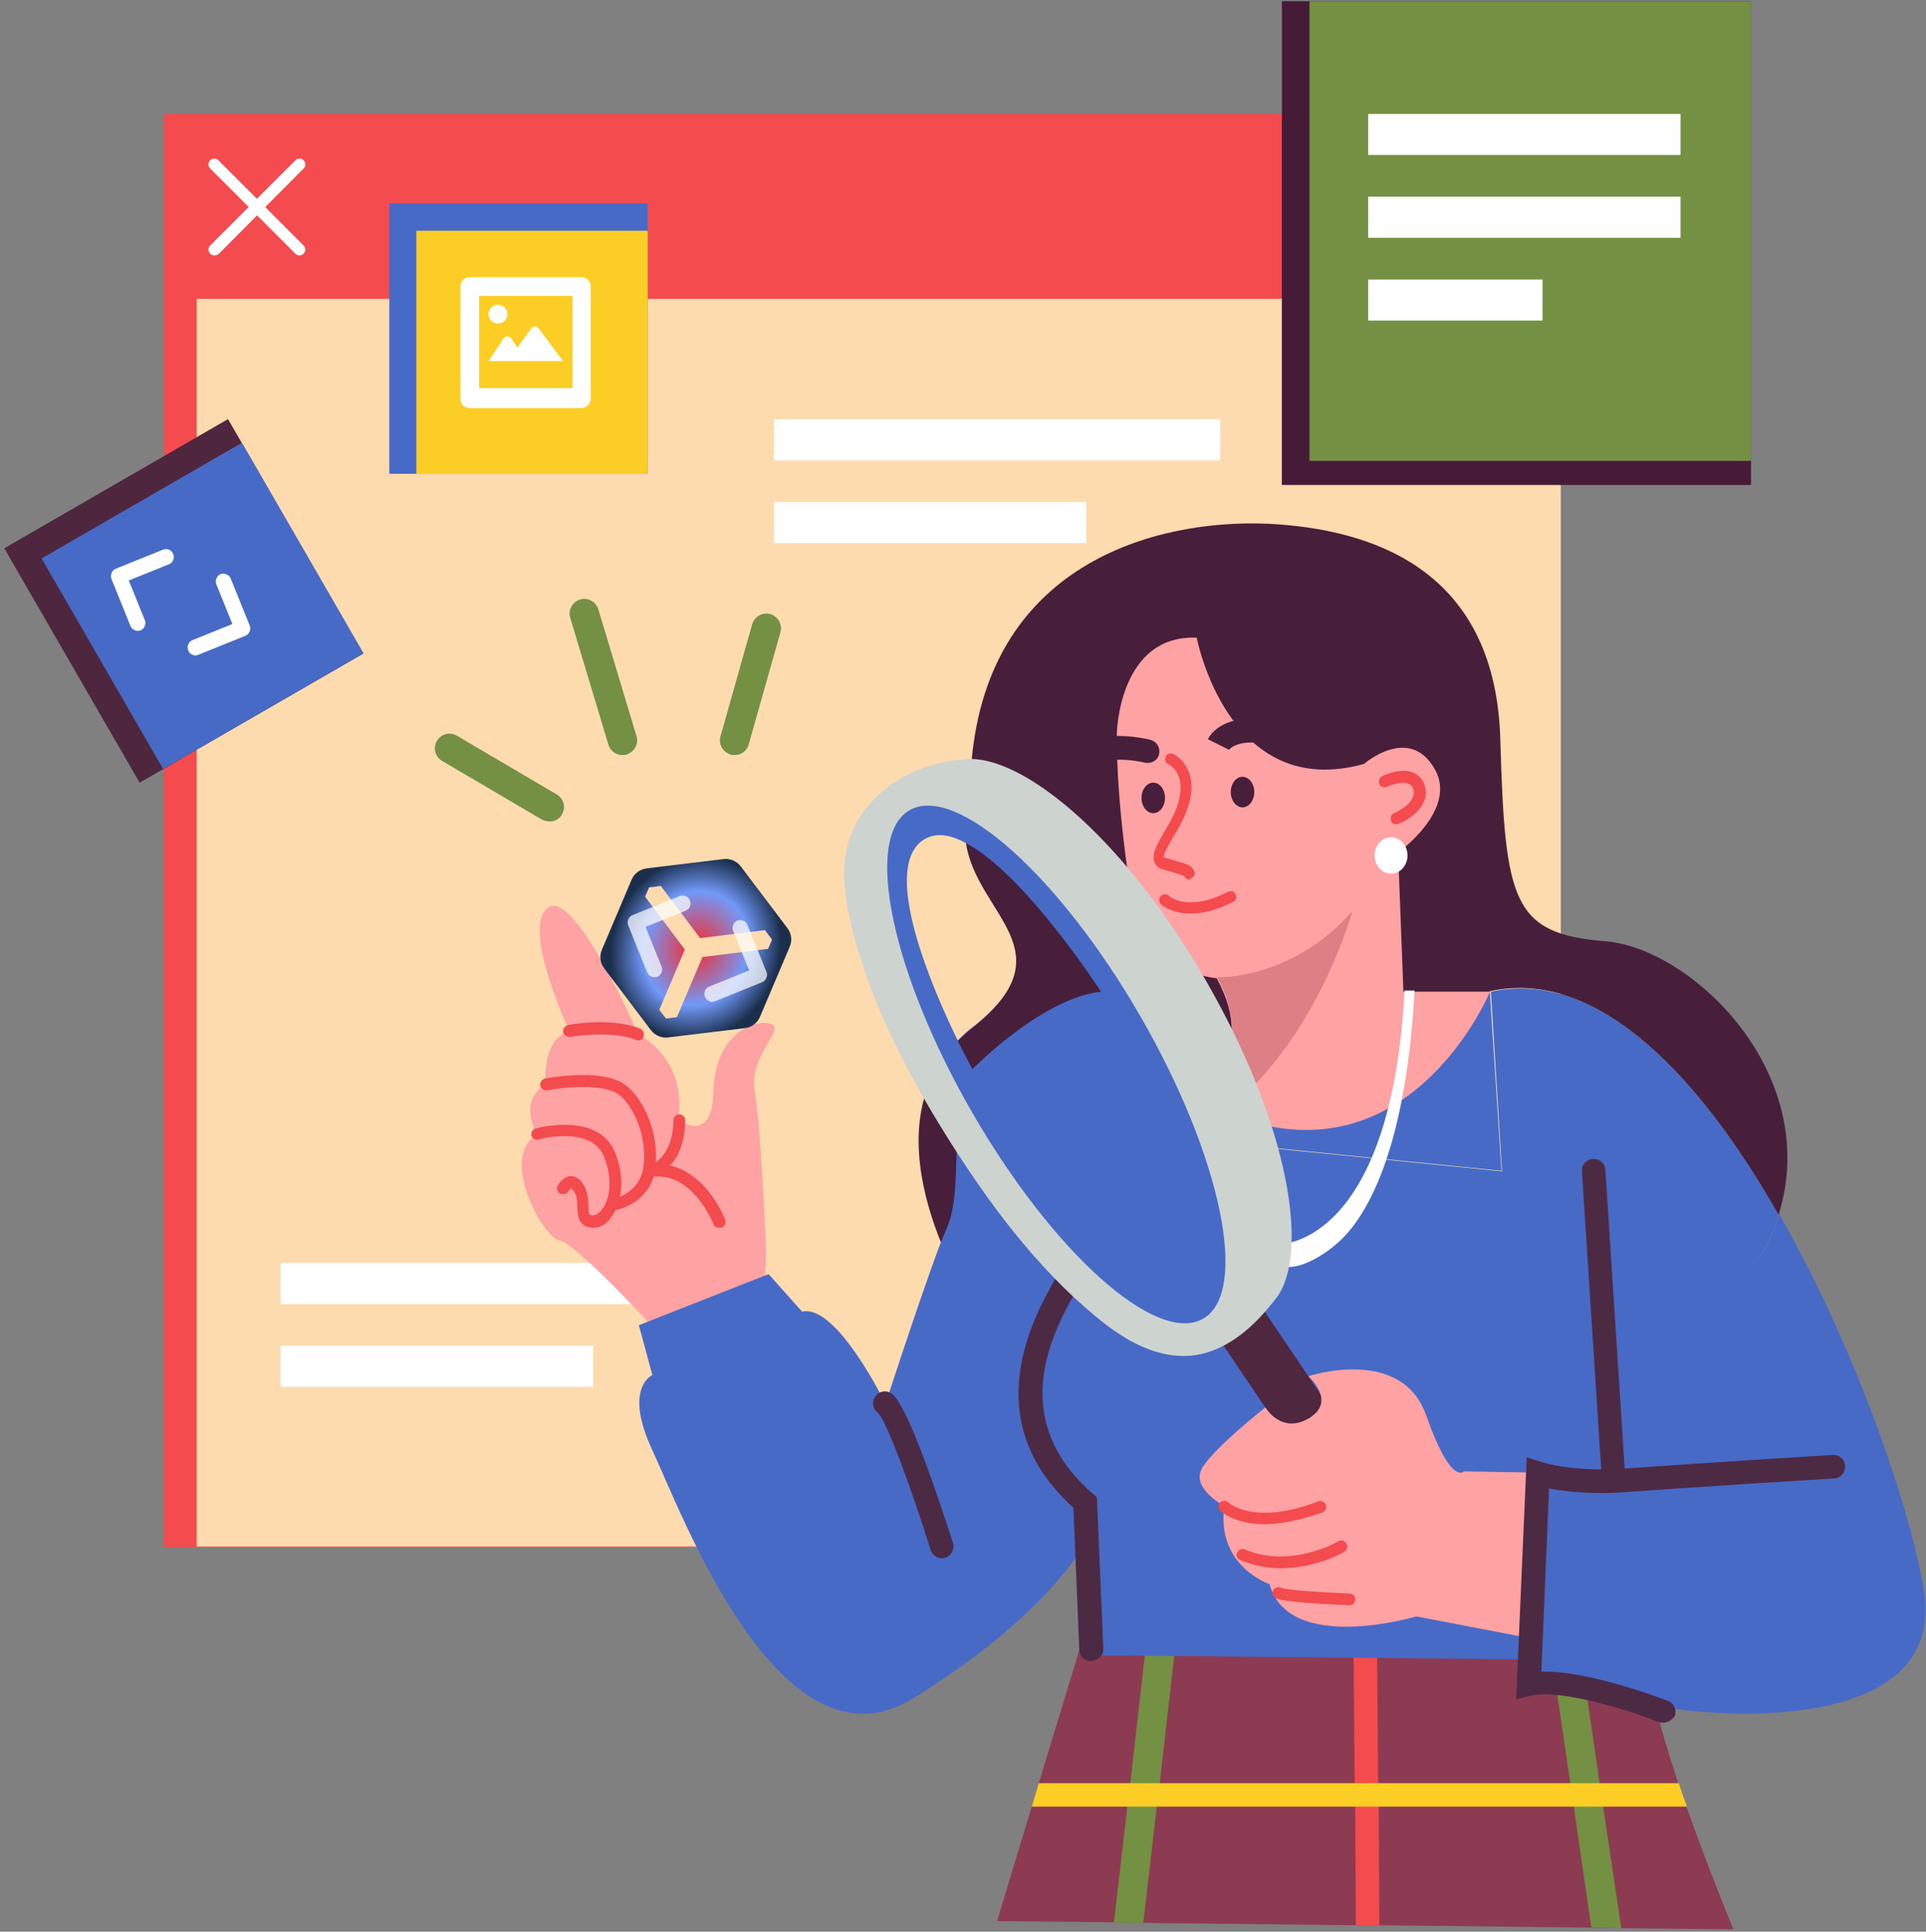 <svg width="328" height="329" viewBox="0 0 328 329" fill="none" xmlns="http://www.w3.org/2000/svg">
<rect x="0" y="0" width="328" height="329" fill="#808080" stroke="none"/>
<g clip-path="url(#clip0_3501_24990)">
<path d="M265.802 19.4H27.902V263.5H265.802V19.4Z" fill="#F44B4F"/>
<path d="M265.8 50.9H33.5V263.4H265.8V50.9Z" fill="#FDDBAF"/>
<path d="M123.801 215.1H47.801V222.1H123.801V215.1Z" fill="white"/>
<path d="M101.001 229.2H47.801V236.2H101.001V229.2Z" fill="white"/>
<path d="M213.701 164.6L165.401 221.8C165.401 221.8 146.801 193.3 163.201 177.2C164.601 180.1 165.701 182 165.701 182C165.701 182 177.501 170 187.601 168.8C187.601 168.8 174.801 148.9 164.701 143.5C164.401 141.2 164.501 138.7 165.501 135.8C171.701 118.1 213.701 164.6 213.701 164.6Z" fill="#471F3A"/>
<path d="M298.201 0.2H218.301V82.6H298.201V0.2Z" fill="#451B37"/>
<path d="M298.2 0.2H223V78.5H298.2V0.2Z" fill="#739043"/>
<path d="M110.301 34.6H66.301V80.7H110.301V34.6Z" fill="#476AC7"/>
<path d="M110.302 39.3H70.902V80.7H110.302V39.3Z" fill="#FCCD25"/>
<path d="M38.831 71.381L0.727 93.381L23.777 133.304L61.881 111.304L38.831 71.381Z" fill="#4E273F"/>
<path d="M41.202 75.413L7.082 95.113L27.782 130.966L61.902 111.266L41.202 75.413Z" fill="#476AC7"/>
<path d="M100.602 48.8V67.9C100.602 68.8 99.902 69.5 99.002 69.5H80.002C79.102 69.5 78.402 68.8 78.402 67.9V48.8C78.402 47.9 79.102 47.2 80.002 47.2H99.002C99.902 47.2 100.602 47.9 100.602 48.8ZM97.502 50.4H81.602V66.1H97.502V50.4ZM83.202 53.5C83.202 52.6 83.902 51.9 84.802 51.9C85.702 51.9 86.402 52.6 86.402 53.5C86.402 54.4 85.702 55.1 84.802 55.1C83.902 55.1 83.202 54.4 83.202 53.5ZM95.902 61.5H83.202L85.702 57.7C85.802 57.5 86.102 57.3 86.402 57.3C86.702 57.3 86.902 57.4 87.102 57.7L88.102 59.2L90.502 55.9C90.602 55.7 90.902 55.6 91.102 55.6C91.402 55.6 91.602 55.7 91.702 55.9L95.902 61.5Z" fill="white"/>
<path d="M51 43.5C50.7 43.5 50.5 43.4 50.3 43.2L35.8 28.7C35.4 28.3 35.4 27.7 35.8 27.3C36.2 26.9 36.8 26.9 37.2 27.3L51.7 41.8C52.1 42.2 52.1 42.8 51.7 43.2C51.5 43.4 51.3 43.5 51 43.5Z" fill="white"/>
<path d="M36.5 43.5C36.2 43.5 36 43.4 35.8 43.2C35.4 42.8 35.4 42.2 35.8 41.8L50.3 27.3C50.7 26.9 51.3 26.9 51.7 27.3C52.1 27.7 52.1 28.3 51.7 28.7L37.3 43.2C37.1 43.4 36.8 43.5 36.5 43.5Z" fill="white"/>
<path d="M110.903 225.7C110.903 225.7 97.803 211.5 95.203 211.2C92.603 210.9 84.803 197.1 91.503 193.2C91.503 193.2 88.003 187.7 92.903 184.7C92.903 184.7 92.203 176.8 97.003 175.7C97.003 175.7 88.703 158 93.303 154.6C97.903 151.2 108.703 176.2 108.703 176.2C108.703 176.2 117.103 180.1 115.503 190.7C115.503 190.7 121.303 195.1 121.503 185.9C121.703 176.7 127.703 173.7 131.003 174.3C134.303 174.9 127.503 179.6 128.503 185.8C129.503 192 129.803 200.5 130.303 208.7C130.803 216.9 129.803 220.7 129.803 220.7L110.903 225.7Z" fill="#FFA2A4"/>
<g clip-path="url(#clip1_3501_24990)">
<path d="M110.825 175.412L102.91 164.947C102.553 164.471 102.339 163.954 102.268 163.394C102.197 162.835 102.278 162.28 102.51 161.731L107.557 149.84C107.79 149.291 108.133 148.848 108.586 148.511C109.038 148.173 109.559 147.968 110.148 147.894L123.175 146.318C123.765 146.245 124.322 146.32 124.845 146.542C125.369 146.764 125.809 147.113 126.166 147.588L134.082 158.053C134.439 158.529 134.653 159.046 134.725 159.606C134.797 160.166 134.716 160.721 134.482 161.269L129.434 173.16C129.202 173.709 128.859 174.152 128.407 174.49C127.956 174.828 127.434 175.033 126.843 175.106L113.817 176.682C113.227 176.755 112.67 176.68 112.146 176.458C111.623 176.236 111.182 175.887 110.825 175.412ZM116.635 161.725L112.286 171.972L113.416 173.467L115.277 173.241L119.627 162.995L130.808 161.607L131.475 160.036L130.263 158.419L119.226 159.78L112.538 150.895L110.533 151.147L109.866 152.718L116.635 161.725Z" fill="url(#paint0_radial_3501_24990)"/>
<path d="M109.936 157.866L112.673 164.64C112.803 164.961 112.793 165.295 112.646 165.643C112.498 165.991 112.264 166.229 111.944 166.359C111.623 166.488 111.289 166.479 110.941 166.332C110.594 166.184 110.355 165.95 110.225 165.629L106.976 157.587C106.905 157.412 106.875 157.242 106.884 157.077C106.893 156.912 106.933 156.748 107.004 156.585C107.076 156.422 107.166 156.28 107.277 156.158C107.388 156.036 107.531 155.94 107.707 155.869L115.749 152.62C116.099 152.479 116.442 152.48 116.78 152.623C117.118 152.767 117.357 153.013 117.498 153.362C117.638 153.712 117.637 154.056 117.495 154.394C117.352 154.732 117.106 154.971 116.756 155.111L109.936 157.866ZM127.574 165.28L124.837 158.506C124.708 158.185 124.717 157.851 124.864 157.503C125.012 157.155 125.246 156.917 125.566 156.787C125.887 156.658 126.221 156.667 126.569 156.815C126.917 156.962 127.155 157.196 127.285 157.517L130.534 165.559C130.605 165.734 130.635 165.904 130.626 166.069C130.617 166.234 130.577 166.398 130.507 166.561C130.437 166.725 130.346 166.867 130.235 166.989C130.125 167.111 129.981 167.207 129.805 167.277L121.762 170.527C121.413 170.668 121.076 170.664 120.753 170.515C120.43 170.367 120.198 170.117 120.057 169.766C119.916 169.416 119.917 169.073 120.06 168.736C120.203 168.4 120.449 168.16 120.8 168.018L127.574 165.28Z" fill="white" fill-opacity="0.72"/>
</g>
<path d="M93.603 139.9C93.203 139.9 92.703 139.8 92.303 139.6L75.303 129.6C74.103 128.9 73.703 127.4 74.403 126.2C75.103 125 76.603 124.6 77.803 125.3L94.803 135.3C96.003 136 96.403 137.5 95.703 138.7C95.303 139.5 94.503 139.9 93.603 139.9Z" fill="#739043"/>
<path d="M106.004 128.6C104.904 128.6 103.904 127.9 103.604 126.8L97.103 105.2C96.704 103.9 97.504 102.5 98.803 102.1C100.104 101.7 101.504 102.5 101.904 103.8L108.404 125.4C108.804 126.7 108.004 128.1 106.704 128.5C106.504 128.6 106.204 128.6 106.004 128.6Z" fill="#739043"/>
<path d="M125.101 128.6C124.901 128.6 124.601 128.6 124.401 128.5C123.101 128.1 122.301 126.7 122.701 125.4L128.101 106.3C128.501 105 129.901 104.2 131.201 104.6C132.501 105 133.301 106.4 132.901 107.7L127.501 126.8C127.201 127.9 126.201 128.6 125.101 128.6Z" fill="#739043"/>
<path d="M101.104 209.1C101.004 209.1 100.904 209.1 100.804 209.1C98.403 208.9 98.403 206.9 98.303 205.6C98.303 204.7 98.303 203.8 97.803 203C97.504 202.5 97.303 202.4 97.303 202.4C97.204 202.4 96.903 202.7 96.803 202.9C96.504 203.4 95.903 203.5 95.403 203.3C94.903 203 94.704 202.4 95.004 201.9C95.103 201.7 95.903 200.4 97.204 200.3C98.004 200.3 98.803 200.8 99.403 201.8C100.104 203 100.204 204.3 100.204 205.4C100.204 206.9 100.304 206.9 100.904 207C101.404 207 102.004 206.7 102.504 206C103.704 204.5 104.504 201.2 102.904 197.1C100.804 191.6 91.803 194 91.704 194.1C91.204 194.2 90.603 193.9 90.504 193.4C90.403 192.9 90.704 192.3 91.204 192.2C91.603 192.1 102.004 189.3 104.804 196.4C106.704 201.3 105.604 205.3 104.104 207.3C103.304 208.5 102.204 209.1 101.104 209.1Z" fill="#F44B4F"/>
<path d="M104.904 206.1C104.404 206.1 104.004 205.8 103.904 205.3C103.804 204.8 104.104 204.2 104.704 204.1C104.904 204.1 108.704 203.1 109.504 199.2C110.304 194.8 108.604 189.2 105.604 186.6C103.104 184.4 95.804 185.2 93.204 185.7C92.704 185.8 92.104 185.4 92.004 184.9C91.904 184.4 92.304 183.8 92.804 183.7C93.904 183.5 103.204 181.8 106.904 185.1C110.504 188.3 112.404 194.5 111.504 199.6C110.504 204.8 105.404 206 105.204 206C105.004 206.1 105.004 206.1 104.904 206.1Z" fill="#F44B4F"/>
<path d="M108.702 177.2C108.602 177.2 108.402 177.2 108.302 177.1C104.002 175.4 97.202 176.6 97.102 176.6C96.602 176.7 96.002 176.3 95.902 175.8C95.802 175.3 96.202 174.7 96.702 174.6C97.002 174.5 104.102 173.2 109.002 175.2C109.502 175.4 109.802 176 109.602 176.5C109.502 177 109.102 177.2 108.702 177.2Z" fill="#F44B4F"/>
<path d="M122.402 209.1C122.002 209.1 121.602 208.9 121.502 208.5C121.502 208.4 117.802 199.2 110.702 200.5L110.402 198.5C110.602 198.5 114.502 197.6 114.702 190.8C114.702 190.2 115.202 189.8 115.702 189.8C116.302 189.8 116.702 190.3 116.702 190.8C116.602 194.8 115.402 197.2 114.102 198.5C116.402 199 118.502 200.4 120.402 202.6C122.502 205.1 123.502 207.7 123.502 207.8C123.702 208.3 123.402 208.9 122.902 209.1C122.602 209.1 122.502 209.1 122.402 209.1Z" fill="#F44B4F"/>
<path d="M295.201 328.6L276.101 328.4L271.001 328.3L234.901 327.9H230.901L194.701 327.5L189.701 327.4L169.801 327.2L175.701 307.7L176.901 303.7L184.401 279.1H280.401C279.501 282.8 282.401 293.3 285.801 303.7C286.201 305 286.701 306.4 287.201 307.7C291.101 318.7 295.201 328.6 295.201 328.6Z" fill="#8D3B52"/>
<path d="M200.903 273.6L200.303 279.1L197.503 303.7L197.003 307.7L194.703 327.5L189.703 327.4L192.003 307.6L192.503 303.6L195.303 279L196.003 273C196.203 271.6 197.403 270.6 198.803 270.8C200.103 271 201.003 272.3 200.903 273.6Z" fill="#739043"/>
<path d="M234.9 327.9H230.9L230.8 307.7L230.7 303.7L230.5 279.1V273.4H234.5V279.1L234.7 303.7L234.8 307.7L234.9 327.9Z" fill="#F44B4F"/>
<path d="M276.104 328.4L271.004 328.3L268.004 307.6L267.404 303.6L263.803 279L263.204 275C263.004 273.6 263.903 272.4 265.303 272.2C266.703 272 267.904 273 268.104 274.3L268.803 279L272.404 303.6L273.004 307.6L276.104 328.4Z" fill="#739043"/>
<path d="M287.303 307.7H175.703L176.903 303.7H285.903C286.303 305 286.803 306.4 287.303 307.7Z" fill="#FCCD25"/>
<path d="M282.201 290.5C276.001 288.9 258.701 287.1 258.701 287.1V282.6L184.401 281.9V263.4C184.401 263.4 178.201 275.2 155.601 289.2C133.001 303.3 116.101 257.7 111.101 247C106.101 236.3 111.101 234.2 111.101 234.2L108.801 225.7L130.901 217L136.601 223.4C142.501 222 150.801 239.1 150.801 239.1C150.801 239.1 158.801 214.5 161.101 209.5C163.401 204.5 162.501 197.7 163.401 185.6C163.901 178.6 174.101 172.6 182.601 168.8C188.901 174.2 194.501 176.8 194.501 176.8L195.301 186.6C195.301 186.6 288.001 238.4 300.901 212.1C301.801 210.3 302.501 208.6 303.001 206.8C316.601 230.5 325.801 258.7 327.701 271.3C331.301 296.6 288.401 292.1 282.201 290.5Z" fill="#476AC7"/>
<path d="M185.804 282.9C184.704 282.9 183.804 282.1 183.804 281L182.804 256.8C166.204 241.8 176.004 224.4 179.704 217.8C180.004 217.3 180.304 216.8 180.504 216.4C182.404 212.8 179.304 205.2 178.104 202.8C177.604 201.8 178.004 200.6 179.004 200.1C180.004 199.6 181.204 200 181.704 201C182.304 202.1 187.304 212.3 184.104 218.4C183.904 218.8 183.604 219.3 183.304 219.8C179.604 226.3 171.104 241.4 186.104 254.4L186.804 255L187.904 281C187.904 281.9 187.004 282.8 185.804 282.9C185.904 282.9 185.904 282.9 185.804 282.9Z" fill="#4D2A44"/>
<path d="M160.401 265.4C159.601 265.4 158.801 264.9 158.501 264C155.301 253.8 151.001 242 149.501 240.6C148.601 240 148.401 238.7 149.101 237.8C149.701 236.9 151.001 236.7 151.901 237.4C154.501 239.3 159.501 254.1 162.301 262.8C162.601 263.9 162.001 265 161.001 265.3C160.801 265.4 160.601 265.4 160.401 265.4Z" fill="#4D2A44"/>
<path d="M207.102 227.3L221.202 248.2L228.502 242.8L214.302 221.8L207.102 227.3Z" fill="#4F273F"/>
<path d="M222.8 234.4C222.8 234.4 238.7 229.1 242.9 241.1C247.1 253.1 249.3 250.6 249.3 250.6L261.7 250.8L261 279.1L241.2 275.3C241.2 275.3 219.5 281.8 216.2 269.8C216.2 269.8 207.1 266.8 208.5 256.5C208.5 256.5 203 253.6 204.6 250.3C206.2 247 215.5 239.7 215.5 239.7C215.5 239.7 218.2 244.4 223 241.5C227.7 238.6 222.8 234.4 222.8 234.4Z" fill="#FFA2A4"/>
<path d="M218.102 267.1C215.902 267.1 213.602 266.7 211.202 265.7C210.702 265.5 210.402 264.9 210.702 264.4C210.902 263.9 211.502 263.7 212.002 263.9C219.802 267.2 227.802 262.6 227.902 262.5C228.402 262.2 229.002 262.4 229.302 262.9C229.602 263.4 229.402 264 228.902 264.3C228.702 264.5 224.002 267.1 218.102 267.1Z" fill="#F44B4F"/>
<path d="M229.803 273.4C228.003 273.3 219.003 273 217.303 272.2C216.803 272 216.603 271.4 216.803 270.9C217.003 270.4 217.603 270.2 218.103 270.4C219.003 270.8 224.703 271.2 229.803 271.4C230.403 271.4 230.803 271.9 230.803 272.4C230.803 273 230.403 273.4 229.803 273.4Z" fill="#F44B4F"/>
<path d="M215.4 259.6C210.2 259.6 208 257.4 207.8 257.3C207.4 256.9 207.4 256.3 207.8 255.9C208.2 255.5 208.8 255.5 209.2 255.9C209.3 256 213.6 259.9 224.5 255.7C225 255.5 225.6 255.8 225.8 256.3C226 256.8 225.7 257.4 225.2 257.6C221.2 259 217.9 259.6 215.4 259.6Z" fill="#F44B4F"/>
<path d="M302.9 206.9C302.4 208.7 301.7 210.4 300.8 212.2C287.9 238.5 195.2 186.7 195.2 186.7L194.4 176.9C194.4 176.9 188.8 174.3 182.5 168.9C188.6 166.2 193.8 164.6 193.8 164.6L207.7 181.2C204.4 185.5 198.4 186.6 198.4 186.6L206.5 190.7L215.9 195.5L255.8 199.5L253.9 168.9C272.3 164.8 289.6 183.7 302.9 206.9Z" fill="#476AC7"/>
<path d="M302.904 206.9C289.704 183.7 272.304 164.8 253.804 168.8C253.804 168.8 242.304 196.7 216.604 191.9L193.804 164.7C193.804 164.7 188.604 166.3 182.504 169C173.604 161.4 163.304 148 165.604 128.2C169.404 94.3 199.504 88 217.604 89.3C235.804 90.6 254.704 98.4 255.504 125.9C256.304 153.4 257.504 159 273.204 160.3C287.904 161.3 310.404 182.7 302.904 206.9Z" fill="#471F3A"/>
<path d="M255.701 199.4L215.801 195.4L206.401 190.6L198.301 186.5C198.301 186.5 204.401 185.3 207.601 181.1L216.501 191.7C242.201 196.5 253.701 168.6 253.701 168.6L255.701 199.4Z" fill="#476AC7"/>
<path d="M253.802 168.8C253.802 168.8 242.302 196.7 216.602 191.9L207.702 181.3C210.002 178.2 211.002 173.6 207.202 166.6C207.202 166.6 194.702 165.9 192.502 151.6C189.902 134.7 190.202 124.9 190.202 124.9C190.202 124.9 190.502 108.1 203.802 108.6C203.802 108.6 209.102 136.6 232.302 130.1C232.302 130.1 240.102 123.3 244.402 131.1C248.202 138 238.102 145.2 238.102 145.2L239.002 168.9H253.802V168.8Z" fill="#FFA2A4"/>
<path d="M230.302 155.2C230.102 156 223.302 179.7 206.502 190.7L198.402 186.6C198.402 186.6 216.202 183.2 207.302 166.4C207.302 166.5 220.002 166.9 230.302 155.2Z" fill="#DD8085"/>
<path d="M217.903 214.9C217.803 214.9 217.703 214.9 217.703 214.9L217.903 211.9C218.603 211.9 236.903 211.5 239.203 168.7H240.903C239.503 194.6 233.303 206.8 227.903 211.6C223.403 215.6 218.603 216.8 217.903 214.9Z" fill="white"/>
<path d="M209.303 127.7L205.703 125.9C206.003 125.3 208.703 120.2 220.003 123.5C221.103 123.8 221.703 124.9 221.403 126C221.103 127.1 220.003 127.7 218.903 127.4C211.003 125.1 209.303 127.7 209.303 127.7Z" fill="#471F3A"/>
<path d="M185.204 130.6C184.504 130.6 183.904 130.3 183.504 129.7C182.904 128.8 183.204 127.5 184.104 126.9C188.204 124.2 195.104 125.8 195.904 126C197.004 126.3 197.604 127.3 197.404 128.4C197.204 129.5 196.104 130.1 195.004 129.9C193.404 129.5 188.704 128.8 186.404 130.3C186.004 130.5 185.604 130.6 185.204 130.6Z" fill="#471F3A"/>
<path d="M202.802 155.6C199.502 155.6 197.802 154.1 197.702 154C197.302 153.6 197.302 153 197.702 152.6C198.102 152.2 198.702 152.2 199.102 152.6C199.202 152.7 202.302 155.4 209.102 151.9C209.602 151.6 210.202 151.8 210.402 152.3C210.702 152.8 210.502 153.4 210.002 153.6C207.102 155.1 204.702 155.6 202.802 155.6Z" fill="#F44B4F"/>
<path d="M237.801 140.4C237.401 140.4 237.001 140.2 236.901 139.8C236.701 139.3 236.901 138.7 237.401 138.5C237.401 138.5 241.401 136.8 240.701 134.4C240.501 133.9 240.301 133.7 239.901 133.5C238.801 133 236.801 133.7 236.201 134C235.701 134.2 235.101 134 234.901 133.5C234.701 133 234.901 132.4 235.401 132.2C235.701 132 238.601 130.7 240.701 131.6C241.601 132 242.301 132.7 242.601 133.7C243.701 137 240.401 139.4 238.201 140.3C238.001 140.4 237.901 140.4 237.801 140.4Z" fill="#F44B4F"/>
<path d="M211.602 137.5C212.706 137.5 213.602 136.336 213.602 134.9C213.602 133.464 212.706 132.3 211.602 132.3C210.497 132.3 209.602 133.464 209.602 134.9C209.602 136.336 210.497 137.5 211.602 137.5Z" fill="#471F3A"/>
<path d="M236.902 148.8C238.448 148.8 239.702 147.412 239.702 145.7C239.702 143.988 238.448 142.6 236.902 142.6C235.355 142.6 234.102 143.988 234.102 145.7C234.102 147.412 235.355 148.8 236.902 148.8Z" fill="white"/>
<path d="M196.402 138.5C197.507 138.5 198.402 137.336 198.402 135.9C198.402 134.464 197.507 133.3 196.402 133.3C195.298 133.3 194.402 134.464 194.402 135.9C194.402 137.336 195.298 138.5 196.402 138.5Z" fill="#471F3A"/>
<path d="M202.602 149.8C202.202 149.8 201.802 149.6 201.702 149.2C201.502 149.1 201.002 149 200.502 148.8C199.902 148.6 199.102 148.4 198.102 148.1C197.302 147.9 196.802 147.4 196.602 146.8C196.102 145.5 197.002 143.9 198.202 141.8C199.202 140.1 200.402 138.1 200.802 136.1C201.902 131.7 199.202 130.3 199.002 130.2C198.502 130 198.302 129.4 198.502 128.9C198.702 128.4 199.302 128.2 199.802 128.4C201.302 129.1 203.802 131.7 202.602 136.5C202.002 138.8 200.802 141 199.702 142.7C199.102 143.8 198.002 145.6 198.202 146C198.202 146 198.302 146.1 198.502 146.1C199.502 146.4 200.202 146.6 200.802 146.8C202.202 147.2 203.002 147.4 203.402 148.4C203.602 148.9 203.302 149.5 202.702 149.6C202.802 149.8 202.702 149.8 202.602 149.8Z" fill="#F44B4F"/>
<path d="M217.402 221C222.902 213.7 219.902 192.2 205.302 166.9C190.702 141.6 173.602 128.5 164.502 129.3C159.702 129.7 154.902 131.1 151.102 134.1C143.302 140.3 142.702 147.8 144.802 156.9C147.802 169.9 154.202 182.3 161.202 193.5C168.202 204.7 176.402 215.8 186.702 224.3C191.402 228.2 197.202 231.7 203.602 230.8C209.402 229.9 214.002 225.5 217.402 221Z" fill="#CDD3CF"/>
<path d="M204.894 224.595C212.786 220.039 207.991 196.959 194.183 173.045C180.376 149.131 162.786 133.439 154.894 137.995C147.003 142.552 151.798 165.631 165.605 189.545C179.413 213.459 197.003 229.152 204.894 224.595Z" fill="#476AC7"/>
<path d="M274.802 254C273.802 254 272.902 253.2 272.802 252.1L269.402 199.5C269.302 198.4 270.202 197.4 271.302 197.4C272.402 197.3 273.402 198.2 273.402 199.3L276.802 251.9C276.902 253 276.002 254 274.902 254H274.802Z" fill="#4D2A44"/>
<path d="M283.203 293.4C283.003 293.4 282.703 293.4 282.503 293.3C278.303 291.6 266.203 287.6 260.703 288.8L258.203 289.4L260.003 248.2L262.503 249C262.503 249 267.903 250.8 276.903 250.1C286.403 249.4 311.803 247.8 312.103 247.8C313.203 247.7 314.203 248.6 314.203 249.7C314.303 250.8 313.403 251.8 312.303 251.8C312.003 251.8 286.603 253.4 277.203 254.1C271.003 254.6 266.403 254 263.803 253.5L262.503 284.7C270.703 284.5 283.503 289.5 284.103 289.7C285.103 290.1 285.603 291.3 285.203 292.3C284.703 293 283.903 293.4 283.203 293.4Z" fill="#4D2A44"/>
<path d="M207.801 71.4H131.801V78.4H207.801V71.4Z" fill="white"/>
<path d="M185.001 85.5H131.801V92.5H185.001V85.5Z" fill="white"/>
<path d="M286.2 19.4H233V26.4H286.2V19.4Z" fill="white"/>
<path d="M286.2 33.5H233V40.5H286.2V33.5Z" fill="white"/>
<path d="M262.7 47.6H233V54.6H262.7V47.6Z" fill="white"/>
<path d="M187.502 168.9C177.402 170 165.602 182.1 165.602 182.1C165.602 182.1 164.602 180.2 163.102 177.3C163.802 176.6 164.502 176 165.302 175.3C182.202 162.1 166.302 155.8 164.502 143.6C174.602 148.9 187.502 168.9 187.502 168.9Z" fill="#471F3A"/>
<path d="M165.301 175.2C164.501 175.8 163.801 176.5 163.101 177.2C158.601 168 150.301 148.5 156.901 143.3C159.001 141.7 161.601 142 164.501 143.6C166.301 155.8 182.301 162.1 165.301 175.2Z" fill="#FDDBAF"/>
<path d="M21.936 98.866L24.673 105.641C24.802 105.961 24.794 106.295 24.646 106.643C24.498 106.991 24.264 107.229 23.944 107.359C23.623 107.488 23.289 107.479 22.941 107.332C22.593 107.184 22.355 106.95 22.225 106.629L18.976 98.587C18.905 98.412 18.875 98.242 18.884 98.077C18.893 97.912 18.933 97.748 19.005 97.585C19.076 97.422 19.166 97.28 19.277 97.158C19.388 97.036 19.531 96.94 19.707 96.869L27.749 93.62C28.099 93.479 28.442 93.48 28.78 93.623C29.118 93.767 29.357 94.013 29.498 94.362C29.638 94.712 29.637 95.056 29.495 95.394C29.352 95.732 29.106 95.971 28.756 96.112L21.936 98.866ZM39.574 106.28L36.837 99.506C36.708 99.185 36.717 98.851 36.864 98.503C37.012 98.156 37.246 97.917 37.566 97.787C37.887 97.658 38.221 97.667 38.569 97.815C38.917 97.962 39.155 98.196 39.285 98.517L42.534 106.559C42.605 106.734 42.635 106.904 42.626 107.069C42.617 107.234 42.577 107.398 42.507 107.561C42.437 107.725 42.346 107.867 42.235 107.989C42.125 108.111 41.981 108.207 41.805 108.277L33.762 111.527C33.413 111.668 33.076 111.664 32.753 111.515C32.43 111.367 32.198 111.117 32.057 110.767C31.916 110.416 31.917 110.073 32.06 109.736C32.203 109.4 32.449 109.16 32.8 109.018L39.574 106.28Z" fill="white"/>
</g>
<defs>
<radialGradient id="paint0_radial_3501_24990" cx="0" cy="0" r="1" gradientUnits="userSpaceOnUse" gradientTransform="translate(118.496 161.5) rotate(113) scale(16.25 14.625)">
<stop offset="0.09" stop-color="#E63946"/>
<stop offset="0.605" stop-color="#7199F8"/>
<stop offset="0.975" stop-color="#1B2F4D"/>
</radialGradient>
<clipPath id="clip0_3501_24990">
<rect width="328" height="329" fill="white"/>
</clipPath>
<clipPath id="clip1_3501_24990">
<rect width="39" height="39" fill="white" transform="translate(108.164 135.931) rotate(23)"/>
</clipPath>
</defs>
</svg>
